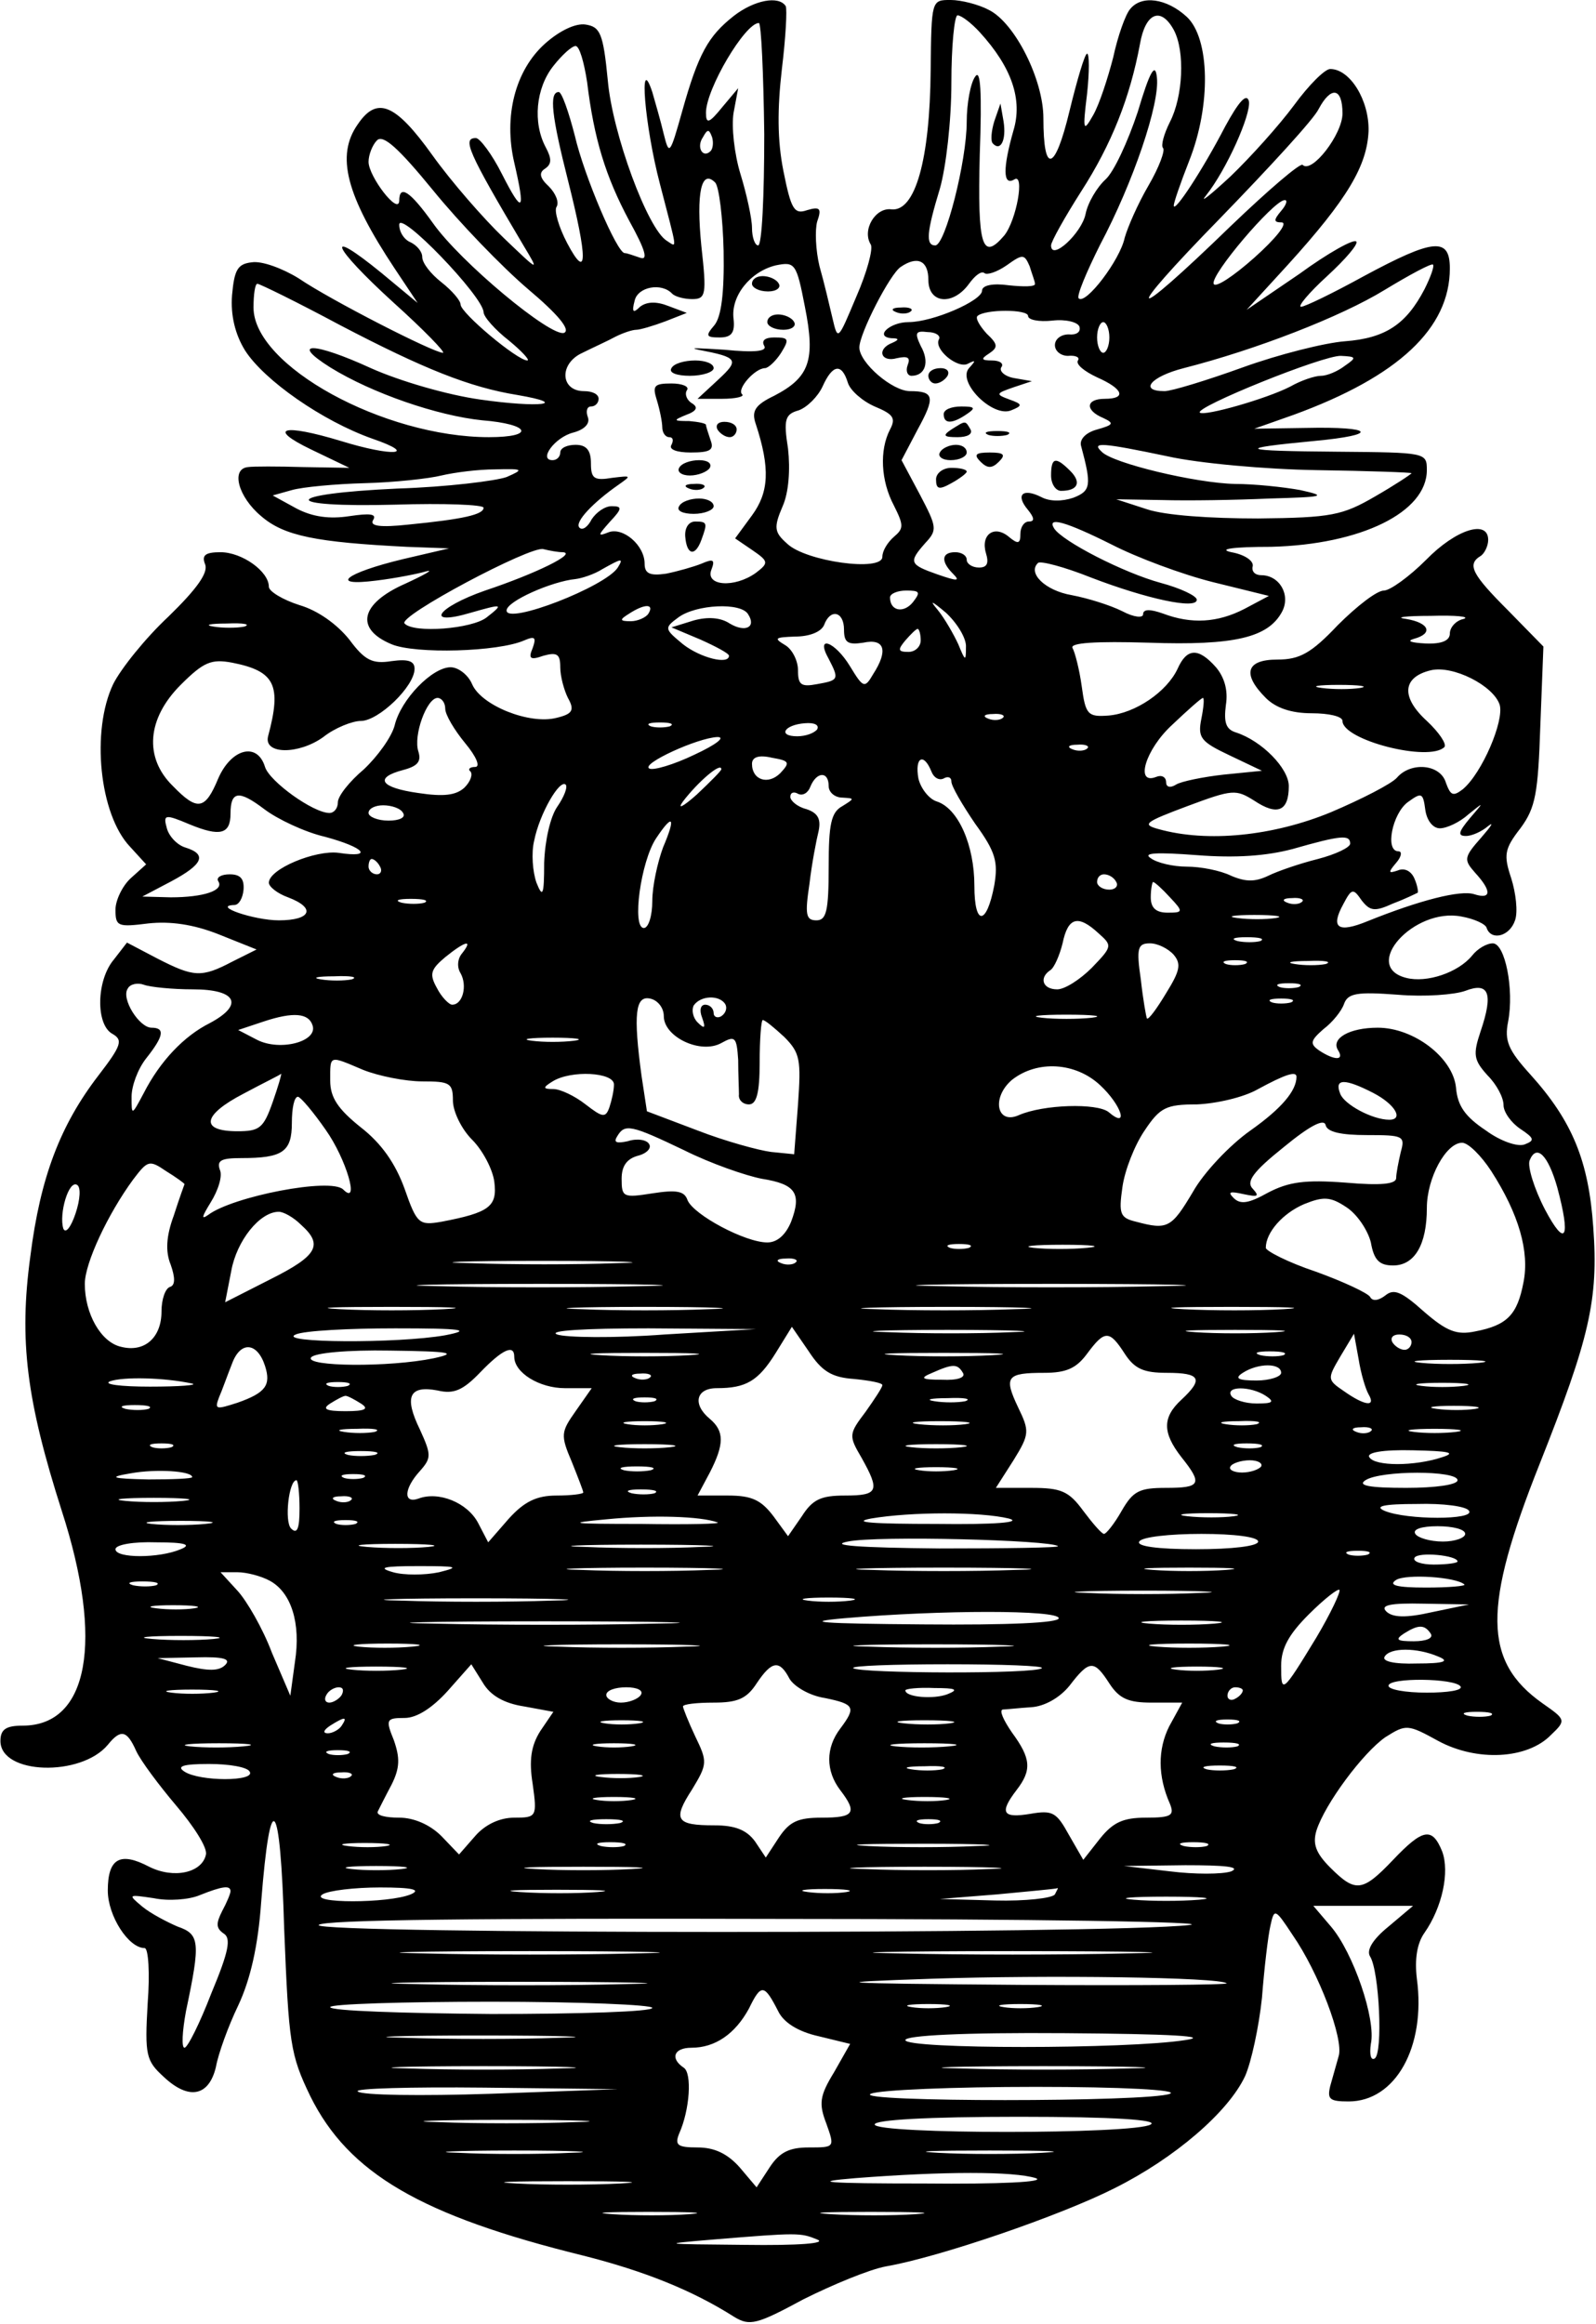 <?xml version="1.0" encoding="UTF-8" standalone="yes"?>
<svg version="1.0" xmlns="http://www.w3.org/2000/svg" width="54.948mm" height="80mm" viewBox="0 0 208 303" preserveAspectRatio="xMidYMid meet">
  <g transform="translate(0,303) scale(0.1,-0.1)" fill="#000000" stroke="none">
    <path d="M956 3009 c-33 -26 -46 -49 -67 -124 -16 -57 -17 -58 -24 -30 -4 17
-11 41 -15 55 -18 54 -10 -44 10 -120 23 -89 23 -83 9 -74 -25 15 -71 140 -77
209 -6 62 -10 70 -29 73 -13 2 -34 -8 -53 -25 -39 -35 -54 -95 -40 -155 15
-65 11 -68 -16 -15 -13 26 -29 47 -34 47 -18 0 -11 -17 62 -140 21 -35 21 -35
-26 10 -26 25 -68 73 -93 108 -48 67 -72 77 -97 40 -29 -41 -15 -93 48 -188
l30 -45 -47 39 c-76 62 -65 35 15 -38 40 -36 69 -66 65 -66 -12 0 -147 69
-188 97 -21 13 -48 23 -61 21 -19 -2 -23 -10 -26 -43 -2 -26 4 -51 17 -72 25
-39 101 -92 166 -115 61 -21 27 -24 -41 -3 -76 23 -97 17 -39 -11 l50 -24 -60
1 c-33 1 -66 1 -72 0 -23 -2 -13 -39 17 -64 30 -26 72 -34 190 -40 l55 -2 -60
-14 c-75 -18 -98 -36 -35 -28 25 3 55 9 65 12 11 3 -1 -4 -27 -16 -59 -26 -66
-59 -18 -79 31 -13 139 -10 173 5 14 6 16 4 11 -10 -6 -14 -3 -16 14 -10 18 5
22 2 22 -15 0 -12 5 -30 10 -40 9 -16 6 -21 -15 -26 -35 -9 -98 16 -110 44 -5
12 -18 22 -28 22 -24 0 -65 -42 -73 -76 -4 -15 -22 -40 -40 -57 -19 -16 -34
-35 -34 -43 0 -8 -5 -14 -11 -14 -21 0 -78 41 -84 60 -10 33 -44 24 -61 -15
-17 -41 -27 -43 -59 -10 -38 37 -34 88 10 132 30 30 40 34 67 29 56 -11 65
-29 47 -96 -6 -24 40 -24 72 -1 15 12 38 21 49 21 23 0 70 45 70 68 0 10 -8
13 -30 10 -25 -4 -35 1 -55 28 -16 20 -41 38 -65 45 -22 7 -40 18 -40 24 0 20
-35 45 -63 45 -20 0 -25 -4 -20 -16 4 -11 -11 -32 -48 -68 -30 -28 -62 -68
-72 -88 -29 -61 -18 -170 22 -212 l21 -23 -20 -18 c-11 -10 -20 -29 -20 -41 0
-22 3 -23 43 -18 28 3 58 -1 91 -14 l50 -20 -32 -16 c-40 -21 -50 -20 -97 4
l-40 21 -17 -22 c-23 -27 -24 -85 -2 -97 14 -8 12 -15 -18 -54 -50 -65 -76
-133 -89 -236 -15 -110 -5 -188 41 -332 55 -170 35 -280 -51 -280 -22 0 -29
-5 -29 -20 0 -44 105 -47 140 -5 17 21 25 19 37 -8 6 -13 30 -45 52 -71 23
-27 41 -55 39 -64 -5 -24 -42 -32 -74 -16 -38 20 -54 11 -54 -31 0 -33 27 -75
48 -75 5 0 7 -33 4 -72 -4 -68 -2 -75 21 -96 33 -31 59 -25 68 13 3 17 16 53
29 80 16 34 26 78 30 135 12 153 25 138 30 -35 6 -150 8 -164 34 -218 50 -101
145 -156 356 -208 79 -20 142 -45 197 -80 20 -12 29 -10 90 23 38 19 86 39
108 43 69 12 227 66 298 102 78 39 148 99 170 146 8 18 18 64 22 102 3 39 8
81 11 94 5 23 6 23 29 -12 34 -49 67 -136 60 -158 -3 -11 -8 -28 -11 -39 -4
-17 -1 -20 24 -20 61 0 101 71 89 160 -3 25 0 46 10 60 23 33 33 79 23 106
-13 32 -25 30 -64 -11 -40 -42 -49 -43 -82 -10 -19 19 -23 31 -18 48 11 35 61
102 90 122 27 17 29 17 69 -5 50 -27 116 -24 147 8 20 19 19 20 -11 41 -78 55
-78 126 -4 312 65 164 77 214 70 309 -6 86 -27 138 -82 199 -29 32 -34 44 -29
69 8 42 -4 102 -20 102 -8 0 -20 -7 -27 -16 -18 -22 -59 -36 -86 -29 -59 15
10 92 72 80 17 -3 32 -10 33 -15 6 -17 30 -11 37 10 4 11 1 36 -5 55 -10 30
-9 38 12 65 20 27 23 46 26 134 l4 103 -46 47 c-47 47 -54 60 -36 71 5 3 10
13 10 21 0 27 -42 14 -81 -26 -22 -22 -47 -40 -55 -40 -9 0 -35 -20 -60 -45
-35 -37 -50 -45 -79 -45 -41 0 -46 -19 -15 -50 13 -13 33 -20 60 -20 22 0 40
-4 40 -10 0 -25 113 -54 133 -34 3 4 -7 19 -23 34 -34 31 -32 57 5 66 29 7 82
-20 90 -45 6 -21 -23 -89 -48 -110 -13 -10 -16 -8 -22 8 -7 25 -46 28 -64 7
-7 -8 -46 -28 -86 -45 -75 -31 -161 -40 -225 -22 -22 6 -18 9 38 30 59 22 63
22 87 7 30 -20 45 -14 45 19 0 23 -35 59 -69 70 -13 4 -16 13 -13 36 3 19 -2
36 -13 49 -23 26 -38 25 -50 -2 -14 -30 -55 -58 -90 -61 -27 -2 -30 1 -35 38
-3 22 -9 45 -12 50 -4 7 31 9 99 7 113 -4 156 7 174 40 12 22 -3 48 -27 48 -8
0 -13 5 -11 12 1 7 -11 15 -28 18 -18 4 2 7 52 7 117 3 203 45 203 100 0 23
-1 23 -117 24 -128 1 -135 4 -30 14 86 8 79 19 -11 17 l-67 -1 51 18 c137 50
204 113 204 191 0 41 -21 39 -112 -10 -40 -22 -77 -40 -82 -40 -5 0 10 18 34
40 24 22 41 42 38 45 -3 4 -37 -15 -74 -42 l-69 -47 54 59 c78 86 103 129 105
174 1 40 -24 81 -50 81 -7 0 -28 -21 -47 -47 -20 -27 -57 -68 -83 -93 -27 -25
-41 -36 -32 -25 27 34 59 106 56 123 -3 11 -13 0 -31 -33 -29 -56 -67 -114
-67 -103 0 4 9 30 20 58 29 73 27 160 -3 188 -26 24 -59 29 -74 10 -6 -7 -16
-35 -22 -63 -7 -27 -18 -61 -26 -75 -13 -23 -14 -21 -8 28 3 28 3 52 0 52 -3
0 -13 -34 -23 -75 -19 -79 -34 -83 -34 -9 0 50 -37 124 -71 141 -13 7 -36 13
-50 13 -25 0 -25 0 -26 -92 -1 -116 -20 -184 -51 -181 -21 3 -39 -27 -27 -46
3 -6 -5 -36 -19 -68 -24 -57 -24 -58 -31 -28 -4 17 -11 47 -17 68 -5 21 -6 47
-3 58 6 17 4 20 -13 15 -17 -6 -21 1 -31 51 -8 40 -8 81 -2 133 5 41 7 78 5
82 -9 14 -41 8 -68 -13z m321 -21 c42 -46 56 -88 44 -128 -14 -49 -14 -73 1
-64 14 9 3 -53 -13 -73 -29 -34 -35 -14 -32 105 3 83 1 113 -6 102 -6 -8 -11
-35 -11 -59 0 -51 -28 -161 -41 -161 -13 0 -11 18 6 74 8 28 15 88 15 138 0
48 4 88 8 88 5 0 18 -10 29 -22z m253 3 c15 -28 12 -87 -5 -120 -8 -16 -12
-31 -9 -34 3 -3 -5 -25 -19 -49 -14 -24 -27 -54 -31 -68 -6 -29 -51 -88 -60
-79 -3 3 10 34 28 70 43 81 78 184 74 218 -2 20 -9 9 -25 -45 -13 -39 -31 -78
-42 -88 -11 -10 -23 -30 -26 -45 -5 -25 -45 -62 -45 -41 0 5 18 37 39 70 40
62 64 123 77 193 7 40 27 49 44 18z m-534 -136 c0 -80 -3 -145 -8 -145 -4 0
-8 10 -8 23 0 12 -7 44 -15 70 -8 26 -12 62 -9 80 l6 32 -21 -25 c-17 -21 -21
-22 -21 -7 0 31 51 117 69 117 3 0 6 -65 7 -145z m-231 68 c9 -74 24 -123 55
-181 21 -38 25 -52 14 -48 -9 3 -17 6 -20 6 -10 0 -53 101 -65 153 -8 31 -17
57 -21 57 -13 0 -9 -32 12 -115 26 -103 26 -133 -1 -82 -11 21 -17 42 -14 47
4 6 -1 18 -10 27 -12 11 -13 18 -5 23 9 6 9 13 1 28 -17 32 -13 77 10 106 11
14 24 26 29 26 5 0 11 -21 15 -47z m985 -41 c0 -27 -40 -79 -52 -67 -3 3 -45
-33 -94 -80 -135 -131 -144 -123 -13 11 64 66 122 129 128 142 16 30 31 28 31
-6z m-1062 -229 c38 -32 56 -53 47 -57 -17 -6 -135 92 -171 143 -30 42 -44 51
-44 29 -1 -19 -40 32 -40 51 0 9 5 22 11 28 8 8 28 -10 73 -65 35 -43 90 -100
124 -129z m238 180 c-10 -10 -19 5 -10 18 6 11 8 11 12 0 2 -7 1 -15 -2 -18z
m17 -130 c1 -55 -3 -86 -12 -97 -12 -14 -11 -16 7 -16 15 0 20 6 18 24 -4 30
22 62 55 70 25 5 27 3 38 -54 14 -70 6 -92 -40 -116 -25 -12 -30 -20 -24 -37
19 -58 17 -89 -5 -119 l-22 -30 22 -15 c22 -15 22 -17 5 -30 -28 -20 -66 -17
-58 4 5 13 3 15 -13 8 -10 -4 -31 -10 -46 -13 -21 -3 -28 0 -28 13 0 24 -28
48 -47 41 -15 -6 -14 -4 2 14 16 17 16 20 2 20 -9 0 -20 -8 -26 -17 -5 -10
-12 -15 -16 -11 -7 7 18 33 51 56 17 12 17 12 -8 9 -24 -4 -28 -1 -28 19 0 17
-6 24 -20 24 -11 0 -20 -4 -20 -10 0 -5 -4 -10 -10 -10 -19 0 3 30 27 36 15 4
22 12 19 20 -3 8 -1 14 4 14 6 0 10 5 10 10 0 6 -8 10 -19 10 -31 0 -33 36 -2
50 14 7 34 16 43 21 10 5 22 9 27 9 5 0 22 5 38 11 l28 11 -24 9 c-15 6 -28 6
-37 -1 -9 -9 -11 -7 -7 8 4 18 35 24 49 9 4 -4 16 -7 26 -7 18 0 19 6 12 69
-7 70 0 101 18 83 5 -5 10 -46 11 -89z m727 52 c-10 -12 -10 -15 1 -15 8 -1
-8 -21 -36 -46 -27 -24 -51 -40 -53 -34 -4 12 77 107 92 109 5 1 3 -6 -4 -14z
m-1040 -132 c0 -6 15 -23 33 -37 17 -14 28 -26 24 -26 -13 0 -87 62 -87 73 0
5 -11 18 -25 29 -14 11 -25 25 -25 33 0 7 -7 15 -15 19 -8 3 -15 13 -15 23 0
20 109 -93 110 -114z m719 37 c1 -4 -15 -4 -34 -2 -21 3 -35 0 -35 -7 0 -13
-64 -41 -96 -41 -24 0 -45 -19 -22 -21 10 0 10 -2 1 -6 -21 -8 -15 -26 6 -20
14 3 18 1 14 -9 -3 -8 0 -14 5 -14 18 0 24 18 12 39 -8 17 -7 20 9 18 11 0 17
-5 15 -9 -8 -13 25 -40 38 -32 10 5 10 4 1 -6 -16 -18 31 -65 55 -55 15 6 15
8 -2 14 -19 7 -18 8 5 16 l24 8 -23 4 c-12 2 -20 9 -17 14 4 5 -2 9 -12 9 -14
0 -15 2 -4 9 12 8 12 12 -3 26 -9 10 -15 20 -12 23 10 9 66 9 66 0 0 -5 14 -8
32 -6 17 2 33 -2 35 -8 2 -7 -4 -11 -14 -10 -10 0 -18 -6 -18 -14 0 -8 8 -14
17 -14 10 1 16 -2 13 -6 -3 -5 8 -14 25 -22 34 -15 39 -28 10 -28 -25 0 -26
-15 -2 -25 15 -7 13 -9 -8 -15 -15 -4 -23 -13 -21 -21 14 -52 13 -59 -10 -68
-15 -5 -31 -5 -42 1 -24 12 -34 3 -17 -17 8 -10 9 -15 1 -15 -6 0 -11 -7 -11
-16 0 -13 -3 -14 -15 -4 -19 16 -37 3 -30 -21 4 -13 2 -19 -9 -19 -9 0 -16 5
-16 10 0 6 -7 10 -15 10 -18 0 -19 -12 -3 -28 10 -10 6 -10 -20 -1 -37 13 -38
16 -16 41 16 17 15 21 -7 63 l-24 45 21 40 c23 42 22 50 -10 50 -23 0 -66 37
-66 57 0 18 40 96 54 105 22 15 36 8 36 -17 0 -31 32 -34 53 -5 8 11 16 17 20
14 3 -3 16 1 29 10 21 15 23 15 30 -1 3 -10 7 -20 7 -23z m508 -7 c-24 -46
-51 -64 -104 -68 -26 -2 -86 -17 -133 -34 -47 -17 -93 -31 -102 -31 -34 0 -18
19 25 30 94 24 205 67 262 102 33 20 61 35 63 33 2 -2 -3 -16 -11 -32z m-1414
-47 c109 -57 169 -81 231 -91 70 -12 29 -17 -48 -6 -43 6 -105 24 -143 41 -74
34 -107 35 -53 1 55 -34 140 -63 198 -69 63 -5 70 -22 9 -22 -137 0 -307 93
-307 169 0 17 2 31 5 31 3 0 52 -24 108 -54z m1003 -16 c0 -11 -4 -20 -8 -20
-4 0 -8 9 -8 20 0 11 4 20 8 20 4 0 8 -9 8 -20z m307 -37 c-9 -7 -23 -13 -31
-13 -8 0 -26 -6 -40 -14 -31 -16 -112 -39 -118 -34 -7 7 161 75 184 74 20 -1
21 -2 5 -13z m-648 -22 c3 -10 19 -24 35 -31 24 -10 28 -15 20 -30 -14 -27
-12 -67 5 -99 13 -26 13 -30 0 -41 -8 -7 -15 -18 -15 -26 0 -20 -100 -6 -124
17 -17 15 -18 21 -6 49 8 18 10 48 7 75 -6 38 -4 45 14 50 11 4 25 18 31 31
13 29 25 31 33 5z m417 -96 c40 -9 128 -17 195 -18 68 -1 123 -3 123 -4 0 -1
-21 -15 -47 -30 -43 -25 -57 -28 -153 -29 -63 0 -121 4 -145 12 l-40 13 60 -1
c33 -1 96 0 140 2 71 2 76 3 40 11 -22 4 -60 8 -85 8 -51 1 -160 27 -174 42
-14 13 0 12 86 -6z m-862 -27 c-14 -5 -78 -13 -142 -15 -153 -7 -155 -25 -3
-21 63 2 115 0 115 -4 0 -9 -27 -15 -98 -22 -37 -4 -51 -2 -46 6 5 8 -4 9 -31
5 -26 -4 -48 -1 -69 10 l-31 17 25 7 c14 4 57 8 95 9 39 1 84 6 100 10 17 4
48 8 70 8 37 1 38 0 15 -10z m789 -88 c33 -17 92 -39 132 -49 l73 -18 -32 -17
c-35 -18 -69 -20 -106 -6 -17 6 -26 6 -26 -1 0 -5 -12 -4 -27 4 -16 8 -45 17
-66 21 -35 6 -58 29 -44 42 3 3 34 -5 69 -19 73 -28 138 -42 138 -29 0 5 -21
15 -47 22 -48 13 -128 54 -139 71 -10 16 15 9 75 -21z m-716 -10 c20 -1 -35
-28 -101 -50 -63 -22 -80 -47 -19 -29 42 12 44 12 21 -6 -19 -15 -95 -21 -107
-8 -10 9 165 102 181 97 8 -2 19 -4 25 -4z m72 -20 c-16 -25 -145 -75 -145
-56 0 12 59 38 90 41 8 1 24 6 35 13 25 14 28 15 20 2z m385 -45 c-12 -15 -30
-12 -30 6 0 5 10 9 21 9 18 0 19 -2 9 -15z m69 -59 c0 -19 -1 -18 -10 4 -6 13
-18 34 -27 45 -11 13 -8 12 11 -4 15 -14 27 -34 26 -45z m-414 44 c-3 -5 -14
-10 -23 -10 -15 0 -15 2 -2 10 20 13 33 13 25 0z m130 -1 c11 -17 -4 -24 -24
-12 -12 8 -29 9 -47 4 l-29 -9 38 -16 c20 -9 37 -18 37 -21 0 -12 -37 -3 -60
15 -24 20 -25 21 -6 35 23 17 82 20 91 4z m125 -20 c0 -17 5 -20 25 -17 28 6
33 -10 13 -41 -11 -19 -13 -18 -30 10 -20 33 -46 42 -28 10 14 -27 13 -28 -15
-33 -21 -4 -25 -1 -25 18 0 13 -8 28 -17 33 -15 9 -13 10 13 11 19 0 34 6 38
15 8 22 26 18 26 -6z m808 14 c-10 -2 -18 -11 -18 -19 0 -9 -10 -14 -32 -13
-18 1 -25 3 -15 6 26 7 20 21 -10 26 -16 2 -1 4 32 4 33 1 52 -1 43 -4z
m-1590 -10 c-10 -2 -28 -2 -40 0 -13 2 -5 4 17 4 22 1 32 -1 23 -4z m882 -18
c0 -8 -7 -15 -16 -15 -14 0 -14 3 -4 15 7 8 14 15 16 15 2 0 4 -7 4 -15z m573
-62 c-13 -2 -35 -2 -50 0 -16 2 -5 4 22 4 28 0 40 -2 28 -4z m-1193 -27 c0 -8
12 -28 26 -45 15 -18 20 -31 13 -31 -7 0 -10 -3 -6 -6 3 -4 0 -13 -8 -21 -11
-10 -27 -12 -60 -7 -50 7 -58 20 -20 30 19 5 24 11 20 24 -7 21 11 70 25 70 5
0 10 -6 10 -14z m986 -13 c-5 -25 -1 -30 37 -48 l42 -20 -50 -5 c-27 -3 -56
-9 -62 -13 -8 -5 -13 -3 -13 3 0 7 -6 10 -13 7 -28 -11 -14 36 21 68 20 19 38
35 40 35 2 0 1 -12 -2 -27z m-259 1 c-3 -3 -12 -4 -19 -1 -8 3 -5 6 6 6 11 1
17 -2 13 -5z m-434 -11 c-7 -2 -19 -2 -25 0 -7 3 -2 5 12 5 14 0 19 -2 13 -5z
m192 -4 c-4 -5 -15 -9 -26 -9 -26 0 -17 15 10 17 12 1 19 -2 16 -8z m-160 -33
c-27 -13 -54 -21 -59 -18 -11 6 63 40 89 41 11 0 -2 -10 -30 -23z m512 8 c-3
-3 -12 -4 -19 -1 -8 3 -5 6 6 6 11 1 17 -2 13 -5z m-400 -32 c-16 -16 -37 -9
-37 12 0 9 9 12 26 8 23 -4 24 -6 11 -20z m197 2 c3 -8 10 -12 16 -9 5 3 10 2
10 -4 0 -6 14 -30 31 -55 27 -37 30 -50 25 -80 -10 -53 -26 -54 -26 -1 0 53
-21 101 -49 110 -10 3 -21 17 -24 30 -5 28 7 34 17 9z m-274 3 c0 -2 -14 -16
-32 -33 -18 -16 -26 -20 -18 -9 19 25 50 52 50 42z m140 -22 c0 -8 8 -15 18
-15 16 -1 16 -1 0 -11 -15 -8 -18 -24 -18 -79 0 -58 -3 -70 -16 -70 -14 0 -15
8 -9 48 3 26 9 57 12 69 3 15 -1 23 -16 28 -12 3 -21 11 -21 16 0 6 5 7 10 4
6 -3 13 1 16 9 8 20 24 21 24 1z m-354 -27 c-9 -13 -16 -44 -17 -73 0 -43 -2
-46 -10 -26 -5 14 -7 39 -3 55 7 35 33 80 41 73 3 -3 -2 -16 -11 -29z m-303
-39 c52 -14 64 -28 18 -21 -30 4 -91 -21 -91 -39 0 -5 11 -14 25 -19 37 -14
30 -30 -12 -30 -32 0 -88 19 -58 20 6 0 11 9 12 20 1 14 -4 20 -18 20 -11 0
-18 -4 -15 -9 8 -12 -19 -21 -62 -21 l-37 1 38 20 c41 22 47 35 18 44 -10 3
-21 14 -24 25 -5 18 -3 19 30 5 39 -16 53 -13 53 14 0 30 11 31 44 6 17 -13
53 -30 79 -36z m1454 11 c9 0 26 8 37 18 21 17 21 17 2 -5 -15 -18 -16 -23 -5
-23 8 0 21 6 29 13 8 6 4 0 -9 -15 -23 -26 -23 -29 -8 -46 22 -24 21 -35 -1
-28 -18 6 -72 -8 -139 -35 -39 -16 -49 -9 -32 22 11 21 13 21 24 5 11 -14 17
-15 41 -4 16 6 30 13 32 14 1 0 0 9 -4 18 -4 10 -13 15 -22 11 -12 -4 -13 -3
-2 10 7 8 8 15 3 15 -18 0 -8 49 12 64 18 13 20 13 23 -10 2 -14 10 -24 19
-24z m-1352 20 c4 -6 -5 -10 -19 -10 -14 0 -26 5 -26 10 0 6 9 10 19 10 11 0
23 -4 26 -10z m339 -45 c-7 -19 -14 -50 -14 -70 0 -19 -5 -35 -11 -35 -16 0
-4 87 16 117 22 33 26 28 9 -12z m896 5 c0 -5 -19 -14 -42 -20 -24 -6 -53 -16
-65 -22 -17 -8 -29 -8 -48 0 -14 7 -40 12 -58 12 -18 0 -39 5 -47 11 -11 7 7
8 60 4 51 -4 91 -1 125 8 63 18 75 19 75 7z m-1265 -30 c3 -5 1 -10 -4 -10 -6
0 -11 5 -11 10 0 6 2 10 4 10 3 0 8 -4 11 -10z m960 -20 c3 -5 -1 -10 -9 -10
-9 0 -16 5 -16 10 0 6 4 10 9 10 6 0 13 -4 16 -10z m70 -20 c18 -19 17 -20 -3
-20 -15 0 -22 6 -22 20 0 11 2 20 3 20 2 0 12 -9 22 -20z m-972 -7 c-7 -2 -21
-2 -30 0 -10 3 -4 5 12 5 17 0 24 -2 18 -5z m1144 1 c-3 -3 -12 -4 -19 -1 -8
3 -5 6 6 6 11 1 17 -2 13 -5z m-34 -21 c-13 -2 -35 -2 -50 0 -16 2 -5 4 22 4
28 0 40 -2 28 -4z m-231 -20 c18 -16 18 -17 -9 -45 -15 -15 -35 -28 -45 -28
-19 0 -24 15 -9 25 5 3 12 19 16 35 7 34 20 38 47 13z m211 -10 c-7 -2 -21 -2
-30 0 -10 3 -4 5 12 5 17 0 24 -2 18 -5z m-1041 -16 c-6 -7 -7 -18 -2 -26 9
-16 3 -41 -11 -41 -4 0 -14 10 -20 22 -10 18 -8 24 11 40 26 21 37 24 22 5z
m928 -2 c10 -12 8 -21 -10 -50 -12 -20 -23 -35 -25 -33 -1 2 -5 24 -8 51 -6
41 -4 47 12 47 10 0 24 -7 31 -15z m93 -12 c-7 -2 -19 -2 -25 0 -7 3 -2 5 12
5 14 0 19 -2 13 -5z m105 0 c-10 -2 -28 -2 -40 0 -13 2 -5 4 17 4 22 1 32 -1
23 -4z m-1270 -20 c-10 -2 -28 -2 -40 0 -13 2 -5 4 17 4 22 1 32 -1 23 -4z
m-207 -13 c57 0 67 -20 22 -44 -34 -17 -65 -50 -86 -91 -16 -30 -16 -30 -16
-5 0 14 8 36 19 50 23 29 25 40 7 40 -16 0 -40 38 -31 51 3 6 13 8 21 5 8 -3
37 -6 64 -6z m1442 3 c-7 -2 -19 -2 -25 0 -7 3 -2 5 12 5 14 0 19 -2 13 -5z
m237 -58 c-10 -30 -9 -37 9 -57 12 -12 21 -29 21 -39 0 -9 10 -23 22 -31 18
-12 19 -15 6 -20 -9 -4 -32 4 -51 18 -27 18 -37 32 -39 56 -4 39 -55 78 -102
78 -37 0 -61 -14 -52 -29 9 -14 -4 -14 -24 -1 -13 9 -12 13 5 28 12 9 24 24
27 33 5 14 17 16 70 12 35 -3 74 0 88 5 31 12 37 -3 20 -53z m-1065 20 c0 -27
48 -50 75 -35 18 10 20 8 22 -22 0 -18 1 -39 1 -45 -1 -7 5 -13 13 -13 10 0
14 15 14 55 0 30 2 55 4 55 3 0 15 -10 28 -22 21 -21 22 -30 18 -88 l-5 -65
-30 3 c-16 2 -60 14 -96 28 l-66 25 -7 46 c-11 81 -8 105 11 101 10 -2 18 -12
18 -23z m80 16 c3 -5 1 -12 -5 -16 -5 -3 -10 -1 -10 4 0 6 -5 11 -11 11 -6 0
-8 -7 -4 -17 5 -14 3 -15 -6 -6 -6 6 -8 16 -5 22 9 13 33 14 41 2z m738 2 c-7
-2 -19 -2 -25 0 -7 3 -2 5 12 5 14 0 19 -2 13 -5z m-1276 -30 c7 -21 -42 -34
-72 -19 l-25 13 33 11 c39 13 59 11 64 -5z m1016 10 c-18 -2 -48 -2 -65 0 -18
2 -4 4 32 4 36 0 50 -2 33 -4z m-675 -30 c-16 -2 -40 -2 -55 0 -16 2 -3 4 27
4 30 0 43 -2 28 -4z m-275 -38 c20 -8 55 -15 77 -15 36 0 40 -2 40 -25 0 -14
11 -37 25 -51 14 -14 27 -39 29 -55 4 -32 -6 -40 -69 -52 -29 -5 -32 -3 -48
43 -12 33 -30 59 -57 80 -30 24 -40 39 -40 61 0 34 -2 33 43 14z m961 -20 c28
-26 38 -58 11 -35 -15 12 -85 10 -117 -4 -29 -13 -36 23 -9 46 33 26 83 23
115 -7z m-1079 -22 c-12 -34 -17 -38 -46 -38 -49 0 -46 21 8 49 26 14 49 25
49 26 1 0 -4 -17 -11 -37z m445 23 c0 -8 -3 -21 -6 -30 -5 -14 -9 -13 -31 4
-14 11 -33 20 -42 20 -14 0 -14 2 -1 10 24 15 80 12 80 -4z m890 10 c0 -18
-19 -41 -60 -70 -27 -19 -61 -55 -75 -80 -28 -47 -33 -50 -74 -39 -21 5 -23
10 -18 45 3 22 16 55 29 74 20 30 28 34 68 34 25 1 61 9 80 20 35 19 50 24 50
16z m100 -21 c29 -15 40 -35 21 -35 -22 0 -59 20 -64 34 -8 20 6 20 43 1z
m-1366 -48 c27 -38 45 -100 23 -78 -16 16 -144 -9 -176 -33 -10 -7 -8 -2 3 16
10 16 16 35 12 43 -4 12 2 15 28 15 54 0 66 8 66 46 0 19 3 34 8 34 4 -1 20
-20 36 -43z m1358 -7 c47 0 50 -1 44 -22 -3 -13 -6 -28 -6 -34 0 -8 -20 -10
-66 -6 -53 4 -74 1 -101 -13 -25 -14 -36 -16 -45 -7 -8 8 -5 9 13 5 19 -4 21
-3 12 7 -9 9 0 22 40 54 34 28 53 38 55 29 2 -9 20 -13 54 -13z m-890 -20 c34
-17 80 -33 101 -37 44 -7 52 -19 38 -56 -7 -17 -18 -27 -31 -27 -29 0 -96 36
-104 55 -4 12 -14 14 -46 9 -38 -6 -40 -5 -40 19 0 17 7 26 21 30 12 3 18 10
15 15 -3 6 -16 8 -28 4 -14 -3 -19 -2 -14 6 10 17 17 16 88 -18z m1052 -27
c36 -56 50 -105 42 -145 -8 -42 -21 -56 -63 -64 -24 -5 -37 0 -67 26 -29 26
-39 30 -50 21 -9 -7 -17 -8 -20 -2 -3 5 -35 20 -71 33 -36 12 -65 27 -65 31 0
20 22 45 50 57 25 10 34 10 55 -4 14 -9 28 -30 32 -46 4 -23 11 -30 29 -30 28
0 44 27 44 75 0 39 25 85 46 85 8 0 25 -17 38 -37z m86 -21 c18 -67 11 -80
-16 -29 -14 27 -23 56 -20 64 9 22 24 7 36 -35z m-1790 4 c0 0 -7 -19 -14 -41
-10 -27 -11 -47 -4 -64 6 -17 6 -27 -1 -29 -6 -2 -11 -16 -11 -32 0 -34 -22
-54 -53 -46 -26 6 -47 43 -47 82 0 27 30 91 63 136 19 25 21 26 43 11 13 -8
24 -16 24 -17z m-142 -38 c-6 -18 -13 -27 -16 -20 -6 19 7 64 18 57 5 -3 4
-19 -2 -37z m294 -15 c29 -26 22 -40 -40 -71 l-59 -30 8 41 c7 39 37 77 62 77
6 0 19 -7 29 -17z m871 -30 c-7 -2 -19 -2 -25 0 -7 3 -2 5 12 5 14 0 19 -2 13
-5z m154 0 c-20 -2 -52 -2 -70 0 -17 2 0 4 38 4 39 0 53 -2 32 -4z m-614 -20
c-51 -2 -136 -2 -190 0 -54 1 -12 3 92 3 105 0 149 -2 98 -3z m234 1 c-3 -3
-12 -4 -19 -1 -8 3 -5 6 6 6 11 1 17 -2 13 -5z m-205 -31 c-73 -2 -190 -2
-260 0 -70 1 -10 3 133 3 143 0 200 -2 127 -3z m680 0 c-78 -2 -206 -2 -285 0
-78 1 -14 3 143 3 157 0 221 -2 142 -3z m-934 -30 c-38 -2 -98 -2 -135 0 -38
2 -7 3 67 3 74 0 105 -1 68 -3z m345 0 c-46 -2 -120 -2 -165 0 -46 1 -9 3 82
3 91 0 128 -2 83 -3z m399 0 c-51 -2 -132 -2 -180 0 -48 1 -6 3 93 3 99 0 138
-2 87 -3z m351 0 c-34 -2 -93 -2 -130 0 -37 2 -9 3 62 3 72 0 102 -1 68 -3z
m-1093 -34 c-62 -11 -221 -10 -195 1 11 5 70 8 130 8 87 0 101 -2 65 -9z m286
1 c-66 -5 -129 -4 -140 0 -13 5 35 8 119 8 l140 -1 -119 -7z m247 -58 c20 -2
37 -5 37 -8 0 -3 -10 -18 -22 -35 -22 -29 -22 -31 -5 -60 24 -43 22 -49 -22
-49 -31 0 -42 -5 -56 -27 l-18 -26 -19 26 c-16 21 -28 27 -59 27 l-40 0 16 30
c19 37 19 54 0 70 -23 19 -18 40 9 40 38 0 54 9 77 46 l21 34 22 -32 c17 -26
30 -34 59 -36z m205 61 c-42 -2 -114 -2 -160 0 -46 1 -11 3 77 3 88 0 125 -2
83 -3z m345 0 c-29 -2 -77 -2 -105 0 -29 2 -6 3 52 3 58 0 81 -1 53 -3z m-197
-28 c13 -20 25 -25 55 -25 44 0 48 -8 19 -35 -25 -23 -25 -43 0 -75 28 -35 25
-40 -20 -40 -35 0 -43 -4 -58 -30 -9 -16 -20 -30 -23 -30 -3 0 -15 14 -27 30
-19 26 -29 30 -68 30 l-46 0 23 36 c21 34 21 38 6 69 -19 40 -15 45 34 45 29
0 42 6 56 25 23 31 29 31 49 0z m318 -53 c10 -17 -5 -15 -32 4 -22 15 -22 16
-5 45 l18 30 6 -33 c3 -19 9 -39 13 -46z m56 68 c0 -5 -4 -10 -9 -10 -6 0 -13
5 -16 10 -3 6 1 10 9 10 9 0 16 -4 16 -10z m-1495 -31 c8 -25 1 -35 -36 -48
-28 -9 -30 -9 -24 7 4 9 11 29 17 44 11 30 33 28 43 -3z m220 10 c-58 -12
-168 -11 -160 1 4 6 48 10 103 9 79 -1 89 -3 57 -10z m105 2 c0 -21 33 -41 66
-41 l35 0 -21 -30 c-19 -27 -20 -31 -5 -66 8 -20 15 -38 15 -40 0 -2 -16 -4
-35 -4 -26 0 -42 -8 -62 -30 l-27 -31 -13 25 c-14 27 -52 42 -78 32 -20 -7
-19 13 2 36 15 17 15 21 0 54 -21 43 -14 58 23 51 21 -5 33 0 56 24 28 29 44
37 44 20z m228 2 c-32 -2 -84 -2 -115 0 -32 2 -6 3 57 3 63 0 89 -1 58 -3z
m395 0 c-35 -2 -91 -2 -125 0 -35 2 -7 3 62 3 69 0 97 -1 63 -3z m380 0 c-7
-2 -21 -2 -30 0 -10 3 -4 5 12 5 17 0 24 -2 18 -5z m255 -10 c-21 -2 -55 -2
-75 0 -21 2 -4 4 37 4 41 0 58 -2 38 -4z m-673 -13 c4 -6 -7 -10 -27 -9 -27 0
-30 2 -13 9 27 12 33 12 40 0z m415 0 c0 -5 -15 -10 -32 -10 -25 0 -29 3 -18
10 20 13 50 13 50 0z m-1420 -14 c8 -2 -16 -4 -55 -4 -38 0 -62 3 -52 7 17 6
70 5 107 -3z m597 8 c-3 -3 -12 -4 -19 -1 -8 3 -5 6 6 6 11 1 17 -2 13 -5z
m-394 -11 c-7 -2 -19 -2 -25 0 -7 3 -2 5 12 5 14 0 19 -2 13 -5z m1455 0 c-16
-2 -40 -2 -55 0 -16 2 -3 4 27 4 30 0 43 -2 28 -4z m-258 -13 c12 -8 9 -10
-12 -10 -15 0 -30 5 -33 10 -8 13 25 13 45 0z m-1180 -10 c11 -7 6 -10 -20
-10 -26 0 -31 3 -20 10 8 5 17 10 20 10 3 0 12 -5 20 -10z m383 3 c-7 -2 -19
-2 -25 0 -7 3 -2 5 12 5 14 0 19 -2 13 -5z m405 0 c-10 -2 -28 -2 -40 0 -13 2
-5 4 17 4 22 1 32 -1 23 -4z m-1065 -10 c-7 -2 -21 -2 -30 0 -10 3 -4 5 12 5
17 0 24 -2 18 -5z m1730 0 c-13 -2 -35 -2 -50 0 -16 2 -5 4 22 4 28 0 40 -2
28 -4z m-1060 -20 c-13 -2 -33 -2 -45 0 -13 2 -3 4 22 4 25 0 35 -2 23 -4z
m395 0 c-15 -2 -42 -2 -60 0 -18 2 -6 4 27 4 33 0 48 -2 33 -4z m380 0 c-10
-2 -28 -2 -40 0 -13 2 -5 4 17 4 22 1 32 -1 23 -4z m-1150 -10 c-10 -2 -28 -2
-40 0 -13 2 -5 4 17 4 22 1 32 -1 23 -4z m1299 1 c-3 -3 -12 -4 -19 -1 -8 3
-5 6 6 6 11 1 17 -2 13 -5z m111 -1 c-16 -2 -40 -2 -55 0 -16 2 -3 4 27 4 30
0 43 -2 28 -4z m-1675 -20 c-7 -2 -19 -2 -25 0 -7 3 -2 5 12 5 14 0 19 -2 13
-5z m650 0 c-18 -2 -48 -2 -65 0 -18 2 -4 4 32 4 36 0 50 -2 33 -4z m380 0
c-18 -2 -48 -2 -65 0 -18 2 -4 4 32 4 36 0 50 -2 33 -4z m390 0 c-7 -2 -21 -2
-30 0 -10 3 -4 5 12 5 17 0 24 -2 18 -5z m-1155 -10 c-10 -2 -26 -2 -35 0 -10
3 -2 5 17 5 19 0 27 -2 18 -5z m1392 -3 c-36 -12 -88 -12 -95 0 -4 6 17 10 57
9 47 -1 57 -3 38 -9z m-236 -12 c-3 -4 -14 -8 -25 -8 -11 0 -18 4 -15 8 2 4
14 8 25 8 11 0 17 -4 15 -8z m-1394 -14 c0 -2 -26 -3 -57 -3 -49 1 -53 3 -23
8 33 6 80 3 80 -5z m598 9 c-10 -2 -26 -2 -35 0 -10 3 -2 5 17 5 19 0 27 -2
18 -5z m395 0 c-13 -2 -33 -2 -45 0 -13 2 -3 4 22 4 25 0 35 -2 23 -4z m-770
-10 c-7 -2 -19 -2 -25 0 -7 3 -2 5 12 5 14 0 19 -2 13 -5z m1427 -3 c0 -6 -29
-10 -67 -10 -48 0 -64 3 -53 10 20 13 120 13 120 0z m-1510 -37 c0 -26 -3 -34
-11 -26 -9 9 -3 63 7 63 2 0 4 -17 4 -37z m463 20 c-7 -2 -21 -2 -30 0 -10 3
-4 5 12 5 17 0 24 -2 18 -5z m-615 -10 c-21 -2 -55 -2 -75 0 -21 2 -4 4 37 4
41 0 58 -2 38 -4z m219 1 c-3 -3 -12 -4 -19 -1 -8 3 -5 6 6 6 11 1 17 -2 13
-5z m1458 -14 c8 -12 -81 -12 -110 0 -14 6 -2 9 42 9 34 1 65 -3 68 -9z m-980
-15 c6 -2 -39 -3 -100 -2 -92 0 -99 1 -45 6 61 6 123 4 145 -4z m380 5 c18 -5
-18 -8 -95 -7 -82 0 -111 2 -85 7 53 9 143 9 180 0z m293 3 c-15 -2 -42 -2
-60 0 -18 2 -6 4 27 4 33 0 48 -2 33 -4z m-1341 -10 c-20 -2 -52 -2 -70 0 -17
2 0 4 38 4 39 0 53 -2 32 -4z m196 0 c-7 -2 -19 -2 -25 0 -7 3 -2 5 12 5 14 0
19 -2 13 -5z m1447 -13 c0 -5 -13 -10 -29 -10 -17 0 -33 5 -36 10 -4 6 8 10
29 10 20 0 36 -4 36 -10z m-531 -16 c2 -2 -67 -3 -155 -3 -104 1 -145 4 -119
9 38 8 265 2 274 -6z m261 6 c0 -6 -34 -10 -81 -10 -51 0 -78 4 -74 10 3 6 40
10 81 10 43 0 74 -4 74 -10z m-1405 -10 c-28 -12 -85 -12 -85 0 0 6 24 10 53
9 38 0 47 -3 32 -9z m323 3 c-21 -2 -57 -2 -80 0 -24 2 -7 4 37 4 44 0 63 -2
43 -4z m355 0 c-40 -2 -107 -2 -150 0 -43 1 -10 3 72 3 83 0 118 -2 78 -3z
m870 -10 c-7 -2 -19 -2 -25 0 -7 3 -2 5 12 5 14 0 19 -2 13 -5z m117 -9 c0 -2
-14 -4 -31 -4 -16 0 -28 4 -25 9 5 8 56 3 56 -5z m-1328 -14 c-19 -4 -46 -4
-60 0 -21 6 -13 8 33 8 51 0 55 -1 27 -8z m351 3 c-46 -2 -120 -2 -165 0 -46
1 -9 3 82 3 91 0 128 -2 83 -3z m400 0 c-51 -2 -135 -2 -186 0 -50 1 -9 3 93
3 102 0 143 -2 93 -3z m275 0 c-27 -2 -69 -2 -95 0 -27 2 -5 3 47 3 52 0 74
-1 48 -3z m-1247 -14 c28 -15 41 -55 33 -106 l-6 -44 -24 56 c-12 32 -33 68
-45 81 l-22 24 22 0 c12 0 31 -5 42 -11z m1558 -5 c2 -2 -20 -4 -50 -4 -38 0
-50 3 -39 10 13 8 78 4 89 -6z m-1706 -1 c-7 -2 -21 -2 -30 0 -10 3 -4 5 12 5
17 0 24 -2 18 -5z m1360 -10 c-40 -2 -106 -2 -145 0 -40 1 -8 3 72 3 80 0 112
-2 73 -3z m153 -58 c-45 -74 -46 -74 -46 -37 0 23 10 41 36 67 20 20 38 34 40
32 2 -2 -11 -30 -30 -62z m-998 48 c-54 -2 -142 -2 -195 0 -54 1 -10 3 97 3
107 0 151 -2 98 -3z m390 0 c-16 -2 -40 -2 -55 0 -16 2 -3 4 27 4 30 0 43 -2
28 -4z m-855 -10 c-13 -2 -35 -2 -50 0 -16 2 -5 4 22 4 28 0 40 -2 28 -4z
m1614 -5 c-35 -8 -52 -7 -60 1 -8 8 5 11 49 10 l59 -1 -48 -10z m-487 -8 c0
-6 -65 -9 -177 -8 -134 1 -159 3 -103 8 127 11 280 11 280 0z m-528 -7 c-78
-2 -206 -2 -285 0 -78 1 -14 3 143 3 157 0 221 -2 142 -3z m731 0 c-24 -2 -62
-2 -85 0 -24 2 -5 4 42 4 47 0 66 -2 43 -4z m282 -13 c4 -6 -6 -10 -22 -10
-22 0 -25 2 -13 10 19 12 27 12 35 0z m-1587 -7 c-21 -2 -57 -2 -80 0 -24 2
-7 4 37 4 44 0 63 -2 43 -4z m259 -10 c-20 -2 -52 -2 -70 0 -17 2 0 4 38 4 39
0 53 -2 32 -4z m356 0 c-46 -2 -120 -2 -165 0 -46 1 -9 3 82 3 91 0 128 -2 83
-3z m410 0 c-45 -2 -122 -2 -170 0 -48 1 -11 3 82 3 94 0 133 -2 88 -3z m290
0 c-24 -2 -62 -2 -85 0 -24 2 -5 4 42 4 47 0 66 -2 43 -4z m282 -13 c15 -6 8
-9 -28 -9 -30 -1 -46 3 -42 9 7 12 42 12 70 0z m-1582 -11 c-8 -8 -22 -8 -50
-1 l-38 10 50 1 c36 1 46 -2 38 -10z m230 -6 c-18 -2 -48 -2 -65 0 -18 2 -4 4
32 4 36 0 50 -2 33 -4z m160 -48 l38 -7 -17 -25 c-12 -19 -15 -38 -10 -69 6
-43 5 -44 -24 -44 -19 0 -38 -9 -51 -24 l-21 -24 -23 24 c-15 15 -36 24 -55
24 -18 0 -30 3 -28 8 2 4 10 20 18 35 11 22 11 35 3 58 -11 27 -10 29 14 29
16 0 36 13 56 35 l31 35 15 -24 c10 -17 28 -27 54 -31z m346 36 c6 -10 26 -22
46 -25 39 -8 41 -12 20 -40 -19 -25 -19 -55 0 -80 23 -30 18 -36 -24 -36 -31
0 -42 -5 -56 -26 l-17 -26 -14 21 c-11 15 -26 21 -53 21 -50 0 -55 7 -29 47
20 33 20 36 4 69 -9 19 -16 37 -16 39 0 3 18 5 40 5 31 0 43 5 56 25 20 30 30
31 43 6z m329 14 c-7 -8 -239 -7 -246 0 -3 3 52 5 123 5 71 0 126 -2 123 -5z
m88 -20 c13 -20 25 -25 55 -25 l40 0 -17 -31 c-15 -30 -15 -65 1 -101 6 -15 2
-18 -31 -18 -30 0 -43 -6 -60 -27 l-22 -28 -19 33 c-16 29 -21 32 -50 27 -36
-6 -41 1 -18 31 20 26 19 41 -6 75 -11 16 -17 29 -12 30 4 0 21 2 37 3 17 1
37 12 50 28 26 34 32 34 52 3z m142 18 c-16 -2 -40 -2 -55 0 -16 2 -3 4 27 4
30 0 43 -2 28 -4z m316 -22 c3 -5 -17 -8 -44 -8 -28 0 -50 4 -50 9 0 11 87 10
94 -1z m-1626 -8 c-16 -2 -40 -2 -55 0 -16 2 -3 4 27 4 30 0 43 -2 28 -4z
m167 -3 c-3 -5 -11 -10 -16 -10 -6 0 -7 5 -4 10 3 6 11 10 16 10 6 0 7 -4 4
-10z m390 0 c-3 -5 -15 -10 -26 -10 -10 0 -19 5 -19 10 0 6 12 10 26 10 14 0
23 -4 19 -10z m400 1 c-18 -7 -55 -4 -55 5 0 2 17 4 38 3 28 0 32 -2 17 -8z
m385 5 c0 -3 -4 -8 -10 -11 -5 -3 -10 -1 -10 4 0 6 5 11 10 11 6 0 10 -2 10
-4z m323 -33 c-7 -2 -21 -2 -30 0 -10 3 -4 5 12 5 17 0 24 -2 18 -5z m-1498
-13 c-3 -5 -12 -10 -18 -10 -7 0 -6 4 3 10 19 12 23 12 15 0z m388 3 c-13 -2
-33 -2 -45 0 -13 2 -3 4 22 4 25 0 35 -2 23 -4z m405 0 c-15 -2 -42 -2 -60 0
-18 2 -6 4 27 4 33 0 48 -2 33 -4z m375 0 c-7 -2 -19 -2 -25 0 -7 3 -2 5 12 5
14 0 19 -2 13 -5z m-1296 -30 c-20 -2 -52 -2 -70 0 -17 2 0 4 38 4 39 0 53 -2
32 -4z m506 0 c-13 -2 -33 -2 -45 0 -13 2 -3 4 22 4 25 0 35 -2 23 -4z m414 0
c-20 -2 -52 -2 -70 0 -17 2 0 4 38 4 39 0 53 -2 32 -4z m376 0 c-7 -2 -21 -2
-30 0 -10 3 -4 5 12 5 17 0 24 -2 18 -5z m-1160 -10 c-7 -2 -19 -2 -25 0 -7 3
-2 5 12 5 14 0 19 -2 13 -5z m-128 -23 c8 -13 -65 -13 -85 0 -11 7 -2 10 32
10 26 0 50 -4 53 -10z m903 3 c-10 -2 -28 -2 -40 0 -13 2 -5 4 17 4 22 1 32
-1 23 -4z m380 0 c-10 -2 -26 -2 -35 0 -10 3 -2 5 17 5 19 0 27 -2 18 -5z
m-1151 -9 c-3 -3 -12 -4 -19 -1 -8 3 -5 6 6 6 11 1 17 -2 13 -5z m376 -1 c-13
-2 -35 -2 -50 0 -16 2 -5 4 22 4 28 0 40 -2 28 -4z m-10 -30 c-13 -2 -33 -2
-45 0 -13 2 -3 4 22 4 25 0 35 -2 23 -4z m410 0 c-13 -2 -35 -2 -50 0 -16 2
-5 4 22 4 28 0 40 -2 28 -4z m-425 -30 c-10 -2 -26 -2 -35 0 -10 3 -2 5 17 5
19 0 27 -2 18 -5z m415 0 c-7 -2 -19 -2 -25 0 -7 3 -2 5 12 5 14 0 19 -2 13
-5z m-720 -30 c-13 -2 -35 -2 -50 0 -16 2 -5 4 22 4 28 0 40 -2 28 -4z m310 0
c-7 -2 -21 -2 -30 0 -10 3 -4 5 12 5 17 0 24 -2 18 -5z m459 0 c-40 -2 -103
-2 -140 0 -37 2 -4 3 73 3 77 0 107 -2 67 -3z m301 0 c-7 -2 -21 -2 -30 0 -10
3 -4 5 12 5 17 0 24 -2 18 -5z m-1050 -30 c-18 -2 -48 -2 -65 0 -18 2 -4 4 32
4 36 0 50 -2 33 -4z m300 0 c-35 -2 -91 -2 -125 0 -35 2 -7 3 62 3 69 0 97 -1
63 -3z m465 0 c-42 -2 -114 -2 -160 0 -46 1 -11 3 77 3 88 0 125 -2 83 -3z
m317 -3 c-12 -4 -48 -4 -80 0 l-60 7 80 1 c51 0 73 -2 60 -8z m-1305 -26 c0
-3 -5 -15 -11 -26 -8 -16 -8 -22 2 -29 10 -6 7 -23 -16 -78 -15 -39 -31 -71
-35 -71 -4 0 -3 21 2 48 19 90 18 100 -11 110 -14 6 -35 17 -46 26 -19 16 -19
16 15 11 19 -4 46 -2 60 4 30 12 40 13 40 5z m235 -4 c-29 -12 -134 -12 -115
0 8 5 42 9 75 9 43 0 54 -3 40 -9z m243 3 c-26 -2 -71 -2 -100 0 -29 2 -8 3
47 3 55 0 79 -1 53 -3z m325 0 c-13 -2 -35 -2 -50 0 -16 2 -5 4 22 4 28 0 40
-2 28 -4z m272 -3 c-3 -5 -39 -9 -78 -8 l-72 2 75 6 c41 4 76 7 78 8 2 1 0 -2
-3 -8z m188 -7 c-24 -2 -62 -2 -85 0 -24 2 -5 4 42 4 47 0 66 -2 43 -4z m247
-35 c-21 -17 -29 -31 -24 -39 12 -19 17 -126 6 -133 -5 -3 -7 5 -5 19 7 32
-23 119 -52 153 l-23 27 65 0 65 0 -32 -27z m-260 2 c-104 -12 -1142 -12
-1135 0 4 7 214 9 603 8 328 0 568 -4 532 -8z m-722 -37 c-76 -2 -200 -2 -275
0 -76 1 -14 3 137 3 151 0 213 -2 138 -3z m639 0 c-81 -2 -213 -2 -295 0 -81
1 -14 3 148 3 162 0 229 -2 147 -3z m132 -39 c2 -2 -119 -3 -270 -2 -249 2
-260 3 -114 8 150 5 375 2 384 -6z m-786 -1 c-72 -2 -194 -2 -270 0 -76 1 -16
3 132 3 149 0 211 -2 138 -3z m201 -35 c7 -15 26 -27 53 -33 l41 -10 -21 -37
c-19 -31 -20 -41 -10 -67 11 -31 11 -31 -23 -31 -25 0 -38 -6 -51 -26 l-17
-26 -22 26 c-16 18 -33 26 -55 26 -26 0 -30 3 -24 18 14 31 17 79 6 86 -18 12
-13 26 10 26 31 0 57 18 75 51 16 33 20 32 38 -3z m-164 4 c0 -5 -94 -8 -210
-8 -115 1 -210 4 -210 9 0 4 95 7 210 7 116 0 210 -4 210 -8z m383 1 c-13 -2
-33 -2 -45 0 -13 2 -3 4 22 4 25 0 35 -2 23 -4z m120 0 c-13 -2 -33 -2 -45 0
-13 2 -3 4 22 4 25 0 35 -2 23 -4z m-625 -40 c-53 -2 -143 -2 -200 0 -57 1
-13 3 97 3 110 0 156 -2 103 -3z m817 -3 c-76 -12 -365 -12 -365 0 0 6 75 10
208 9 139 -1 191 -4 157 -9z m-817 -37 c-54 -2 -142 -2 -195 0 -54 1 -10 3 97
3 107 0 151 -2 98 -3z m740 0 c-60 -2 -156 -2 -215 0 -60 1 -11 3 107 3 118 0
167 -2 108 -3z m-828 -33 c-91 -3 -169 -2 -174 3 -6 4 69 6 165 5 l174 -2
-165 -6z m885 0 c-27 -11 -416 -11 -390 0 11 5 108 9 215 9 112 0 187 -4 175
-9z m-777 -37 c-49 -2 -127 -2 -176 0 -48 1 -8 3 88 3 96 0 136 -2 88 -3z
m752 -3 c-20 -13 -360 -13 -360 0 0 6 69 10 188 10 124 0 182 -4 172 -10z
m-757 -37 c-40 -2 -106 -2 -145 0 -40 1 -8 3 72 3 80 0 112 -2 73 -3z m615 0
c-38 -2 -98 -2 -135 0 -38 2 -7 3 67 3 74 0 105 -1 68 -3z m-8 -33 c14 -5 -47
-8 -145 -7 -130 0 -151 2 -90 7 116 9 206 9 235 0z m-542 -7 c-38 -2 -98 -2
-135 0 -38 2 -7 3 67 3 74 0 105 -1 68 -3z m90 -40 c-26 -2 -71 -2 -100 0 -29
2 -8 3 47 3 55 0 79 -1 53 -3z m295 0 c-29 -2 -78 -2 -110 0 -32 2 -8 3 52 3
61 0 87 -1 58 -3z m-128 -33 c13 -5 -23 -8 -95 -7 -109 1 -111 1 -40 7 110 9
113 9 135 0z"/>
    <path d="M1296 2872 c-4 -13 -5 -26 -2 -29 10 -11 18 4 14 29 l-4 23 -8 -23z"/>
    <path d="M980 2660 c0 -5 9 -10 21 -10 11 0 17 5 14 10 -3 6 -13 10 -21 10 -8
0 -14 -4 -14 -10z"/>
    <path d="M1000 2610 c0 -5 9 -10 21 -10 11 0 17 5 14 10 -3 6 -13 10 -21 10
-8 0 -14 -4 -14 -10z"/>
    <path d="M996 2579 c4 -7 -12 -9 -52 -5 -33 2 -48 3 -34 0 52 -10 54 -13 26
-39 l-27 -25 32 0 c18 0 30 3 26 6 -7 7 17 34 30 34 4 0 14 9 21 20 11 18 10
20 -9 20 -12 0 -17 -4 -13 -11z"/>
    <path d="M875 2550 c-4 -6 7 -10 24 -10 17 0 31 5 31 10 0 6 -11 10 -24 10
-14 0 -28 -4 -31 -10z"/>
    <path d="M856 2508 c4 -13 7 -29 7 -35 0 -7 4 -13 9 -13 5 0 6 -4 3 -10 -4 -6
7 -10 25 -10 25 0 31 3 26 16 -3 9 -6 18 -6 20 0 2 -10 4 -22 5 -21 0 -21 1
-4 8 14 5 16 10 8 15 -7 4 -10 12 -7 17 4 5 -6 9 -20 9 -23 0 -25 -3 -19 -22z"/>
    <path d="M935 2470 c3 -5 10 -10 16 -10 5 0 9 5 9 10 0 6 -7 10 -16 10 -8 0
-12 -4 -9 -10z"/>
    <path d="M885 2420 c-3 -5 3 -10 14 -10 11 0 23 5 26 10 3 6 -3 10 -14 10 -11
0 -23 -4 -26 -10z"/>
    <path d="M898 2393 c7 -3 16 -2 19 1 4 3 -2 6 -13 5 -11 0 -14 -3 -6 -6z"/>
    <path d="M885 2370 c-4 -6 5 -10 19 -10 14 0 26 5 26 10 0 6 -9 10 -19 10 -11
0 -23 -4 -26 -10z"/>
    <path d="M893 2330 c2 -24 13 -26 21 -4 8 22 8 24 -8 24 -9 0 -14 -9 -13 -20z"/>
    <path d="M1168 2623 c7 -3 16 -2 19 1 4 3 -2 6 -13 5 -11 0 -14 -3 -6 -6z"/>
    <path d="M1210 2540 c0 -5 4 -10 9 -10 6 0 13 5 16 10 3 6 -1 10 -9 10 -9 0
-16 -4 -16 -10z"/>
    <path d="M1230 2490 c0 -13 11 -13 30 0 12 8 11 10 -7 10 -13 0 -23 -4 -23
-10z"/>
    <path d="M1240 2470 c-12 -8 -10 -10 8 -10 13 0 20 4 17 10 -7 12 -6 12 -25 0z"/>
    <path d="M1288 2463 c6 -2 18 -2 25 0 6 3 1 5 -13 5 -14 0 -19 -2 -12 -5z"/>
    <path d="M1225 2440 c-3 -5 3 -10 14 -10 12 0 21 5 21 10 0 6 -6 10 -14 10 -8
0 -18 -4 -21 -10z"/>
    <path d="M1278 2428 c9 -9 15 -9 24 0 9 9 7 12 -12 12 -19 0 -21 -3 -12 -12z"/>
    <path d="M1370 2410 c0 -11 6 -20 13 -20 22 0 27 11 12 26 -19 19 -25 18 -25
-6z"/>
    <path d="M1220 2405 c0 -13 4 -14 20 -5 11 6 20 13 20 15 0 3 -9 5 -20 5 -11
0 -20 -7 -20 -15z"/>
  </g>
</svg>
